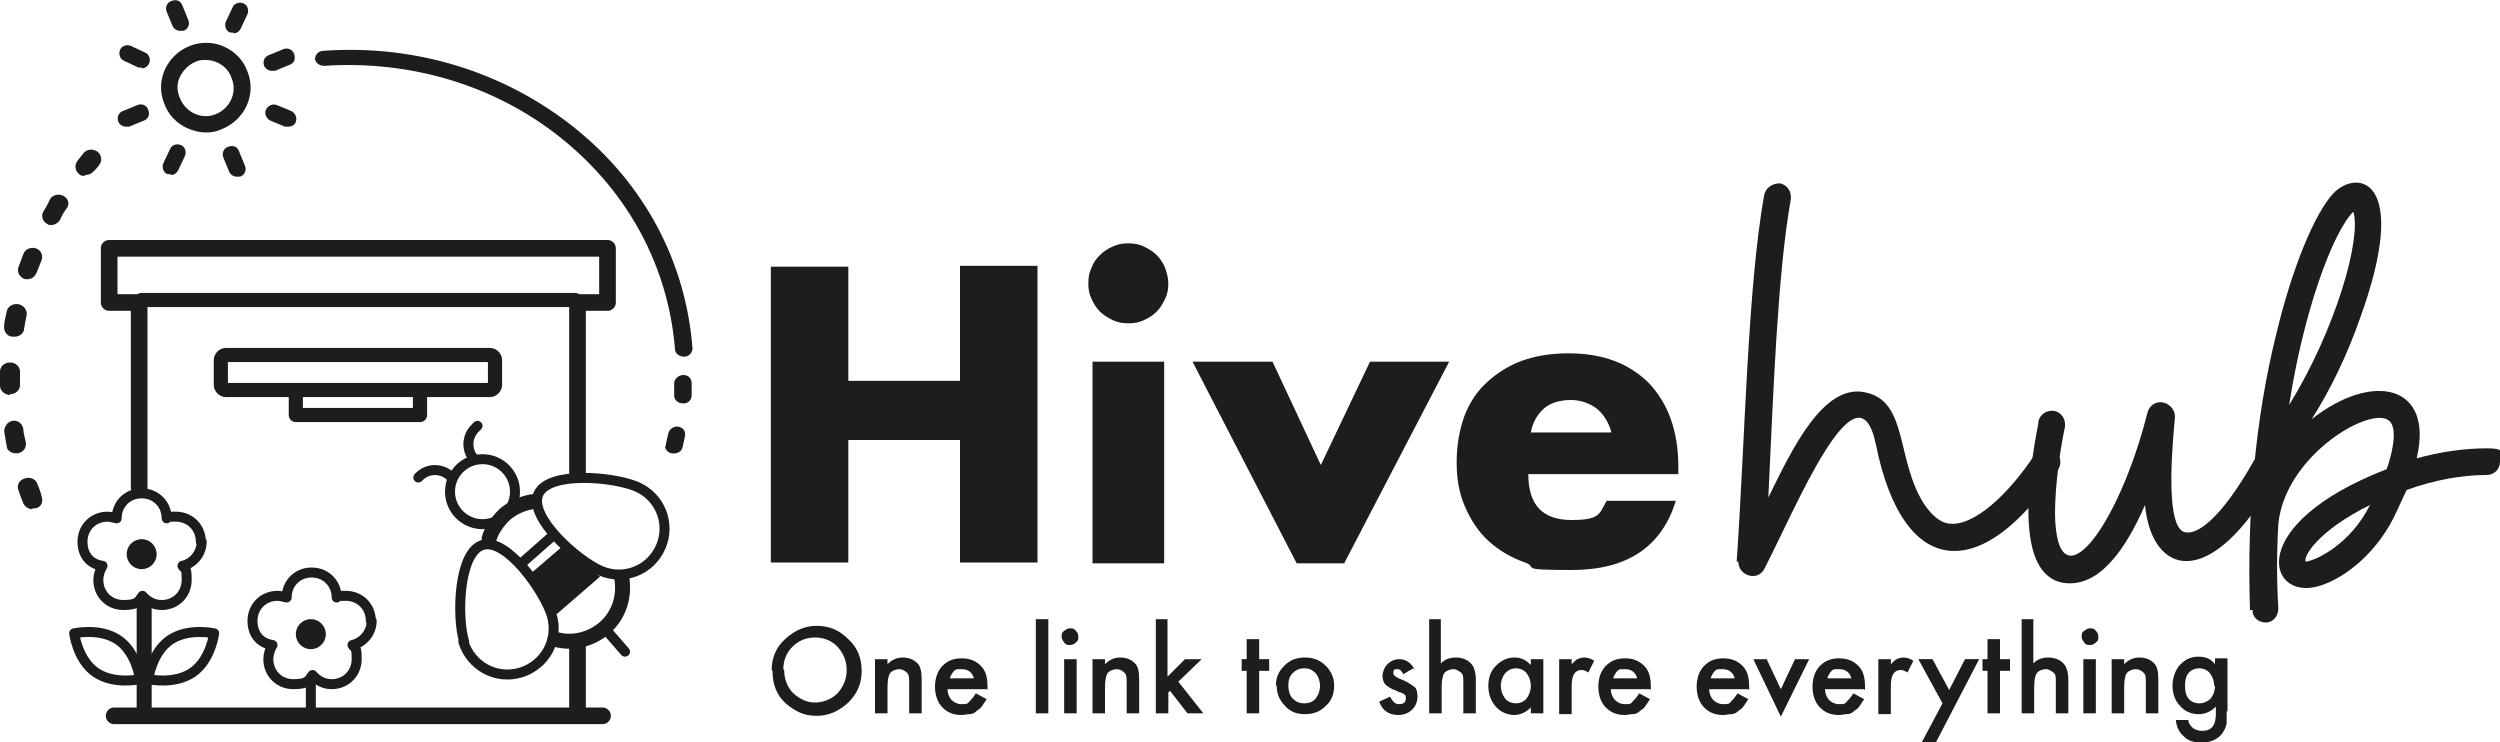 <?xml version="1.0" encoding="UTF-8"?>
<svg xmlns="http://www.w3.org/2000/svg" version="1.1" viewBox="0 0 300 89.1">
  <defs>
    <style>
      .cls-1 {
        fill: #f6a434;
      }

      .cls-2 {
        fill: #1d1d1b;
      }

      .cls-3 {
        stroke-width: 1.2px;
      }

      .cls-3, .cls-4, .cls-5, .cls-6, .cls-7 {
        fill: none;
        stroke: #1d1d1b;
        stroke-linecap: round;
        stroke-linejoin: round;
      }

      .cls-4 {
        stroke-width: 1.2px;
      }

      .cls-5 {
        stroke-width: 1.7px;
      }

      .cls-6 {
        stroke-width: 1.8px;
      }

      .cls-7 {
        stroke-width: 2px;
      }

      .cls-8 {
        display: none;
      }
    </style>
  </defs>
  <!-- Generator: Adobe Illustrator 28.6.0, SVG Export Plug-In . SVG Version: 1.2.0 Build 709)  -->
  <g>
    <g id="Layer_1">
      <g class="cls-8">
        <path class="cls-1" d="M28.9-2.6c-.7,0-1.5-.2-2.2-.5-1.3-.6-2.3-1.7-2.8-3-1.1-2.8.3-5.9,3.1-7,1.3-.5,2.8-.5,4.1.1,1.3.6,2.3,1.7,2.8,3,1.1,2.8-.3,5.9-3.1,7-.6.2-1.3.4-1.9.4ZM28.9-11.4c-.4,0-.8,0-1.2.2-.8.3-1.5,1-1.9,1.8-.4.8-.4,1.8,0,2.6.7,1.8,2.6,2.6,4.4,2,1.8-.7,2.6-2.6,2-4.4-.5-1.4-1.8-2.2-3.2-2.2Z"/>
        <path class="cls-1" d="M25.7-15c-.4,0-.8-.2-.9-.6l-.7-1.8c-.2-.5,0-1.1.6-1.3.5-.2,1.1,0,1.3.6l.7,1.8c.2.5,0,1.1-.6,1.3-.1,0-.2,0-.4,0Z"/>
        <path class="cls-1" d="M32.2-14.8c-.1,0-.3,0-.4,0-.5-.2-.7-.8-.5-1.3l.8-1.7c.2-.5.8-.7,1.3-.5.5.2.7.8.5,1.3l-.8,1.7c-.2.4-.5.6-.9.6Z"/>
        <path class="cls-1" d="M36.8-10.1c-.4,0-.8-.2-.9-.6-.2-.5,0-1.1.6-1.3l1.8-.7c.5-.2,1.1,0,1.3.6.2.5,0,1.1-.6,1.3l-1.8.7c-.1,0-.2,0-.4,0Z"/>
        <path class="cls-1" d="M32.6,2.7c-.4,0-.8-.2-.9-.6l-.7-1.8c-.2-.5,0-1.1.6-1.3.5-.2,1.1,0,1.3.6l.7,1.8c.2.5,0,1.1-.6,1.3-.1,0-.2,0-.4,0Z"/>
        <path class="cls-1" d="M24.6,2.4c-.1,0-.3,0-.4,0-.5-.2-.7-.8-.5-1.3l.8-1.7c.2-.5.8-.7,1.3-.5.5.2.7.8.5,1.3l-.8,1.7c-.2.4-.5.6-.9.6Z"/>
        <path class="cls-1" d="M19.2-3.3c-.4,0-.8-.2-.9-.6-.2-.5,0-1.1.6-1.3l1.8-.7c.5-.2,1.1,0,1.3.6.2.5,0,1.1-.6,1.3l-1.8.7c-.1,0-.2,0-.4,0Z"/>
        <path class="cls-1" d="M38.8-3.3c-.1,0-.2,0-.4,0l-1.8-.7c-.5-.2-.8-.8-.6-1.3.2-.5.8-.8,1.3-.6l1.8.7c.5.2.8.8.6,1.3-.2.4-.5.6-.9.6Z"/>
        <path class="cls-1" d="M21.1-10.5c-.1,0-.3,0-.4,0l-1.7-.8c-.5-.2-.7-.8-.5-1.3s.8-.7,1.3-.5l1.7.8c.5.2.7.8.5,1.3-.2.4-.5.6-.9.6Z"/>
        <path class="cls-2" d="M9,38.1c-.4,0-.8-.3-.9-.7-.2-.5-.3-.9-.5-1.4-.2-.5.1-1.1.6-1.2.5-.2,1.1.1,1.2.6.1.5.3.9.5,1.3.2.5,0,1.1-.6,1.3-.1,0-.2,0-.3,0ZM7.4,32.1c-.5,0-.9-.3-1-.8,0-.5-.2-1-.2-1.5,0-.5.3-1,.8-1.1.5,0,1,.3,1.1.8,0,.5.1.9.2,1.4,0,.5-.3,1.1-.8,1.2,0,0-.1,0-.2,0ZM6.7,25.8c-.5,0-1-.4-1-1,0-.2,0-.5,0-.7s0-.5,0-.8c0-.5.5-1,1-1,.6,0,1,.5,1,1,0,.3,0,.5,0,.8s0,.4,0,.6c0,.5-.4,1-1,1h0ZM7.1,19.5s0,0-.1,0c-.5,0-.9-.6-.8-1.1,0-.5.2-1,.2-1.5.1-.5.6-.9,1.2-.8.5.1.9.6.8,1.2,0,.5-.2.9-.2,1.4,0,.5-.5.8-1,.8ZM8.6,13.4c-.1,0-.2,0-.3,0-.5-.2-.8-.7-.6-1.3.2-.5.3-.9.5-1.4.2-.5.8-.8,1.3-.6.5.2.8.8.6,1.3-.2.4-.3.9-.5,1.3-.1.4-.5.7-.9.7ZM11,7.6c-.2,0-.3,0-.5-.1-.5-.3-.7-.9-.4-1.3.2-.4.5-.9.7-1.3.3-.5.9-.6,1.4-.4.5.3.6.9.4,1.4-.2.4-.5.8-.7,1.2-.2.3-.5.5-.9.5ZM14.4,2.2c-.2,0-.4,0-.6-.2-.4-.3-.5-1-.2-1.4.2-.3.4-.5.6-.8.3-.4,1-.5,1.4-.2.4.3.5,1,.2,1.4-.2.2-.4.5-.6.7-.2.3-.5.4-.8.4Z"/>
      </g>
      <g>
        <g>
          <g>
            <path class="cls-2" d="M79.9,53.6c0,0,0-.2,0-.3.1-.4.2-.9.3-1.3.1-.5.7-.9,1.2-.8.6.1.9.6.8,1.1-.1.5-.2,1-.3,1.4-.1.5-.7.8-1.3.7-.5-.1-.8-.5-.8-.9ZM80.9,47.5h0c0-.6,0-1,0-1.5,0-.5.5-1,1.1-1,.6,0,1,.4,1,1,0,.5,0,1,0,1.5,0,.5-.5,1-1.1.9-.5,0-1-.4-1-.9Z"/>
            <path class="cls-2" d="M37.8,7.1c0-.5.4-1,1-1,11-.8,21.7,2.5,30.1,9.2,8.4,6.7,13.4,16.1,14.2,26.5,0,.5-.4,1-1,1-.6,0-1.1-.4-1.1-.9-.8-9.8-5.5-18.7-13.5-25.2-7.9-6.4-18.1-9.5-28.6-8.8-.6,0-1.1-.4-1.1-.9h0Z"/>
          </g>
          <g>
            <g>
              <circle class="cls-2" cx="17" cy="66.5" r="1.8"/>
              <circle class="cls-2" cx="37.3" cy="76.1" r="1.8"/>
              <polygon class="cls-2" points="63.6 68.9 66.8 73.7 72 69.2 67.8 65.3 63.6 68.9"/>
            </g>
            <g>
              <line class="cls-7" x1="13.7" y1="85.9" x2="72.3" y2="85.9"/>
              <polyline class="cls-7" points="69.3 56.7 69.3 36.3 72.9 36.3 72.9 29.8 13.1 29.8 13.1 36.3 16.7 36.3 16.7 58.5"/>
              <line class="cls-7" x1="69.3" y1="85.3" x2="69.3" y2="77.6"/>
              <line class="cls-5" x1="17" y1="36" x2="69" y2="36"/>
              <path class="cls-5" d="M58.8,46.8h-31.7c-.3,0-.6-.3-.6-.6v-3c0-.3.3-.6.6-.6h31.7c.3,0,.6.3.6.6v3c0,.3-.3.6-.6.6Z"/>
              <polyline class="cls-5" points="35.5 47.4 35.5 49.8 50.4 49.8 50.4 47.4"/>
              <path class="cls-6" d="M58.7,64.6c.3-1,1-2,1.8-2.8,1-.9,2.2-1.4,3.4-1.6"/>
              <path class="cls-6" d="M74.6,69.3c.4,2.2-.3,4.5-2,6-1.7,1.5-4,2-6,1.4"/>
              <line class="cls-4" x1="73" y1="75.9" x2="75" y2="78.2"/>
              <circle class="cls-3" cx="57.9" cy="59" r="3.9"/>
              <path class="cls-4" d="M76.4,58.4c2.8,1.2,4.1,4.4,2.9,7.2-1.2,2.8-4.4,4.1-7.2,2.9-2.8-1.2-8.7-6.4-7.5-9.2,1.2-2.8,9-2.1,11.8-.9Z"/>
              <path class="cls-4" d="M55.6,77c.9,2.9,3.9,4.6,6.9,3.7,2.9-.9,4.6-3.9,3.7-6.9-.9-2.9-5.4-9.3-8.3-8.4-2.9.9-3.1,8.7-2.2,11.6Z"/>
              <path class="cls-4" d="M56.9,55.1c-1-1.1-.9-2.8.2-3.8l.2-.2"/>
              <path class="cls-4" d="M54.2,57.3c-1-1.1-2.7-1.2-3.8-.2l-.2.2"/>
              <line class="cls-4" x1="62.8" y1="67.4" x2="66.2" y2="64.4"/>
              <line class="cls-4" x1="66" y1="72.6" x2="70.8" y2="68.3"/>
              <path class="cls-4" d="M24.1,65c0-1.7-1.3-3-3-3s-.8,0-1.1.2c0-1.7-1.3-3-3-3s-3,1.3-3,3c-.4-.1-.8-.2-1.1-.2-1.7,0-3,1.3-3,3s1,2.7,2.4,2.9c-.3.5-.5,1.1-.5,1.7,0,1.7,1.3,3,3,3s1.8-.4,2.3-1.1c.6.7,1.4,1.1,2.3,1.1,1.7,0,3-1.3,3-3s-.2-1.2-.5-1.7c1.3-.3,2.3-1.5,2.3-2.9Z"/>
              <path class="cls-4" d="M44.5,74.5c0-1.7-1.3-3-3-3s-.8,0-1.1.2c0-1.7-1.3-3-3-3s-3,1.3-3,3c-.4-.1-.8-.2-1.1-.2-1.7,0-3,1.3-3,3s1,2.7,2.4,2.9c-.3.5-.5,1.1-.5,1.7,0,1.7,1.3,3,3,3s1.8-.4,2.3-1.1c.6.7,1.4,1.1,2.3,1.1,1.7,0,3-1.3,3-3s-.2-1.2-.5-1.7c1.3-.3,2.3-1.5,2.3-2.9Z"/>
              <path class="cls-4" d="M25.7,76s-.4,3.2-2.6,4.7c-2.2,1.5-5.3.8-5.3.8,0,0,.4-3.2,2.6-4.7,2.2-1.5,5.3-.8,5.3-.8Z"/>
              <path class="cls-4" d="M8.9,76s.4,3.2,2.6,4.7c2.2,1.5,5.3.8,5.3.8,0,0-.4-3.2-2.6-4.7-2.2-1.5-5.3-.8-5.3-.8Z"/>
              <line class="cls-6" x1="17.3" y1="72.8" x2="17.3" y2="85.3"/>
              <line class="cls-4" x1="37.3" y1="82" x2="37.3" y2="85.6"/>
            </g>
          </g>
          <g>
            <path class="cls-2" d="M24.7,15.9c-.7,0-1.5-.2-2.2-.5-1.3-.6-2.3-1.6-2.8-3-1.1-2.7.3-5.8,3.1-6.9,1.3-.5,2.8-.5,4.1.1,1.3.6,2.3,1.6,2.8,3,1.1,2.7-.3,5.8-3.1,6.9-.6.3-1.3.4-1.9.4ZM24.7,7.2c-.4,0-.8,0-1.2.2-.8.3-1.5,1-1.9,1.8-.4.8-.4,1.7,0,2.6.7,1.7,2.6,2.6,4.3,1.9,1.7-.7,2.6-2.6,1.9-4.3-.4-1.3-1.7-2.2-3.1-2.2Z"/>
            <path class="cls-2" d="M21.6,3.7c-.4,0-.8-.3-.9-.6l-.7-1.7c-.2-.5,0-1.1.6-1.3s1.1,0,1.3.6l.7,1.7c.2.5,0,1.1-.6,1.3-.1,0-.2,0-.3,0Z"/>
            <path class="cls-2" d="M28,3.9c-.1,0-.3,0-.4,0-.5-.2-.7-.8-.5-1.3l.8-1.7c.2-.5.8-.7,1.3-.5.5.2.7.8.5,1.3l-.8,1.7c-.2.4-.5.6-.9.6Z"/>
            <path class="cls-2" d="M32.6,8.5c-.4,0-.8-.3-.9-.6-.2-.5,0-1.1.6-1.3l1.7-.7c.5-.2,1.1,0,1.3.6s0,1.1-.6,1.3l-1.7.7c-.1,0-.2,0-.3,0Z"/>
            <path class="cls-2" d="M28.4,21.2c-.4,0-.8-.3-.9-.6l-.7-1.7c-.2-.5,0-1.1.6-1.3s1.1,0,1.3.6l.7,1.7c.2.5,0,1.1-.6,1.3-.1,0-.2,0-.3,0Z"/>
            <path class="cls-2" d="M20.5,20.9c-.1,0-.3,0-.4,0-.5-.2-.7-.8-.5-1.3l.8-1.7c.2-.5.8-.7,1.3-.5.5.2.7.8.5,1.3l-.8,1.7c-.2.4-.5.6-.9.6Z"/>
            <path class="cls-2" d="M15.1,15.2c-.4,0-.8-.3-.9-.6-.2-.5,0-1.1.6-1.3l1.7-.7c.5-.2,1.1,0,1.3.6s0,1.1-.6,1.3l-1.7.7c-.1,0-.2,0-.3,0Z"/>
            <path class="cls-2" d="M34.6,15.2c-.1,0-.2,0-.4,0l-1.7-.7c-.5-.2-.8-.8-.6-1.3s.8-.8,1.3-.6l1.7.7c.5.2.8.8.6,1.3-.1.4-.5.6-.9.6Z"/>
            <path class="cls-2" d="M17,8.1c-.1,0-.3,0-.4,0l-1.7-.8c-.5-.2-.7-.8-.5-1.3.2-.5.8-.7,1.3-.5l1.7.8c.5.2.7.8.5,1.3-.2.4-.5.6-.9.6Z"/>
          </g>
          <path class="cls-2" d="M3.9,61.1c-.5,0-.9-.3-1.1-.7-.2-.5-.4-1-.6-1.6-.2-.6.1-1.2.8-1.4s1.3.1,1.5.7c.2.5.4,1,.5,1.5.2.6,0,1.2-.7,1.4-.1,0-.3,0-.4,0ZM1.9,54.4c-.6,0-1.1-.4-1.1-.9-.1-.5-.2-1.1-.3-1.7,0-.6.4-1.2,1-1.3s1.2.3,1.3,1c0,.5.2,1,.3,1.6.1.6-.3,1.2-1,1.3-.1,0-.2,0-.3,0ZM1.2,47.4c-.6,0-1.2-.5-1.2-1.1v-1.7c0-.6.5-1.1,1.2-1.1s1.2.5,1.2,1.1v1.6c0,.6-.5,1.1-1.2,1.1h0ZM1.7,40.4h-.2c-.6,0-1.1-.6-1-1.3,0-.6.2-1.1.3-1.7.1-.6.7-1,1.4-.9.6.1,1.1.7,1,1.3-.1.5-.2,1-.3,1.6,0,.6-.6,1-1.1,1ZM3.4,33.5c-.1,0-.3,0-.4,0-.6-.2-1-.8-.8-1.4.2-.5.4-1.1.6-1.6.2-.6.9-.9,1.5-.7.6.2.9.8.7,1.4-.2.5-.4,1-.6,1.5-.2.5-.6.8-1.1.8ZM6.2,27c-.2,0-.4,0-.5-.1-.6-.3-.8-1-.5-1.5.3-.5.6-1,.8-1.5.3-.5,1-.7,1.6-.4s.8,1,.4,1.5c-.3.4-.6.9-.8,1.4-.2.3-.6.6-1,.6ZM10.2,21.1c-.3,0-.5,0-.7-.2-.5-.4-.6-1.1-.2-1.6.2-.3.5-.6.7-.9.4-.5,1.1-.6,1.7-.2.5.4.6,1.1.2,1.6-.2.3-.4.5-.7.8-.3.3-.6.4-1,.4Z"/>
        </g>
        <g>
          <g>
            <path class="cls-2" d="M101.8,45.7h13.4v-13.8h9.3v35.6h-9.3v-14.7h-13.4v14.7h-9.3V32h9.3v13.8Z"/>
            <path class="cls-2" d="M130.6,34c0-.7.1-1.3.4-1.9.2-.6.6-1.1,1-1.5.4-.4,1-.8,1.5-1,.6-.3,1.2-.4,1.9-.4s1.3.1,1.9.4,1.1.6,1.5,1c.4.4.8,1,1,1.5.2.6.4,1.2.4,1.9s-.1,1.3-.4,1.9c-.3.6-.6,1.1-1,1.5-.4.4-1,.8-1.5,1-.6.3-1.2.4-1.9.4s-1.3-.1-1.9-.4c-.6-.3-1.1-.6-1.5-1-.4-.4-.8-1-1-1.5-.3-.6-.4-1.2-.4-1.9ZM139.7,43.4v24.2h-8.6v-24.2h8.6Z"/>
            <path class="cls-2" d="M152.7,43.4l5.8,12.4,5.9-12.4h9.5l-12.6,24.2h-5.7l-12.5-24.2h9.6Z"/>
            <path class="cls-2" d="M183.4,56.9c0,3.7,1.7,5.5,5.2,5.5s3.3-.8,4.2-2.3h8.3c-1.7,5.5-5.8,8.3-12.5,8.3s-3.9-.3-5.6-.9c-1.7-.6-3.2-1.5-4.4-2.6-1.2-1.1-2.1-2.5-2.8-4.1-.7-1.6-1-3.3-1-5.3s.3-3.8.9-5.5c.6-1.6,1.5-3,2.7-4.1s2.6-2,4.2-2.6c1.7-.6,3.5-.9,5.6-.9s3.9.3,5.5.9c1.6.6,3,1.5,4.2,2.7,1.1,1.2,2,2.6,2.6,4.3.6,1.7.9,3.6.9,5.7v.9h-18ZM193.4,52c-.3-1.2-.9-2.2-1.7-2.9-.9-.7-2-1.1-3.2-1.1s-2.4.3-3.2,1c-.8.7-1.4,1.7-1.6,2.9h9.8Z"/>
          </g>
          <g>
            <path class="cls-2" d="M208.4,67.4c1-14.4,1.3-32.8,3.3-44,.2-.9,1-1.4,1.9-1.4.9.2,1.4,1,1.3,1.9-1.6,9-2.1,23.2-2.7,35.8,2.8-5.7,6.6-13.8,11.7-12.6,5.1,1.1,3.6,8.1,7,13.4.9,1.3,1.8,2.1,2.8,2.3,3.1.6,7.5-3.7,10.5-8.3.6-.7,1.5-.9,2.3-.4.7.5,1,1.4.5,2.2-9,13.6-18.6,13.5-21.9-3-2.2-10.5-9.7,7.9-13.4,15-.8,1.5-3.1.8-3.1-.9Z"/>
            <path class="cls-2" d="M244.6,50.6c.2-.9,1-1.4,1.9-1.3.9.2,1.4,1,1.3,1.9-.5,2.3-1.2,6.8-1.2,10.5.2,11.3,7.6,1.7,11.1-12.2.2-.8,1-1.4,1.9-1.2.8.2,1.4.9,1.4,1.7-.2,2.4-1.3,12.7,1,13.8,1.4.6,4.3-1.2,8.4-8.4.4-.8,1.4-1,2.2-.6.8.5,1,1.4.6,2.3-8,14.2-15,11.9-15.8,3.5-1.7,3.9-4.7,9.4-9,9.4-6.8,0-5.1-12.5-3.8-19.2Z"/>
            <path class="cls-2" d="M270,73.2c-.4-11.8.7-23.2,3.1-32.9,1.9-8,4.6-14.6,6.9-17.1,2.9-3,9.3-1.8,3.2,15-1.5,4.3-3.5,8.5-5.8,12.1,7.4-5.8,14.7-4.1,12.6,4.7,2.9-.8,5.8-1.2,8.4-1.2s1.6.7,1.6,1.6-.7,1.6-1.6,1.6c-3,0-6.3.6-9.6,1.8-.5,1-1,2.2-1.6,3.4-2.4,4.7-6.4,7.5-9.2,8.2-5.9,1.5-8.6-7.5,8.4-14.1.5-1.4,1.4-4.6.4-5.7-1.9-2.2-12.6,3.9-13.4,12.3-.2,3.4-.2,6.8,0,10.1,0,.9-.6,1.7-1.5,1.7h0c-.9,0-1.6-.6-1.6-1.5ZM282.4,25.4c-2.5,2.5-6,12.1-7.7,23.2,5.6-9.1,8.7-20,7.7-23.2ZM284.4,60.6c-6.3,3.1-8.1,6.3-7.7,6.8,1.4-.2,5.4-2.2,7.7-6.8Z"/>
          </g>
          <g>
            <path class="cls-2" d="M92.6,80.4c0-1.4.5-2.7,1.6-3.7,1.1-1,2.3-1.6,3.8-1.6s2.7.5,3.8,1.6c1.1,1,1.6,2.3,1.6,3.8s-.5,2.7-1.6,3.8c-1.1,1-2.3,1.6-3.8,1.6s-2.5-.5-3.6-1.4c-1.2-1-1.7-2.4-1.7-4ZM94.1,80.4c0,1.1.4,2.1,1.1,2.8.8.7,1.6,1.1,2.6,1.1s2-.4,2.7-1.1c.7-.8,1.1-1.7,1.1-2.8s-.4-2-1.1-2.8c-.7-.7-1.6-1.1-2.7-1.1s-2,.4-2.7,1.1c-.7.7-1.1,1.6-1.1,2.7Z"/>
            <path class="cls-2" d="M105,79.1h1.5v.6c.5-.5,1.1-.8,1.8-.8s1.3.2,1.8.7c.4.4.5,1.1.5,2v4h-1.5v-3.6c0-.6,0-1.1-.3-1.3-.2-.2-.5-.4-.9-.4s-.9.2-1.1.5c-.2.3-.3.9-.3,1.7v3.1h-1.5v-6.5Z"/>
            <path class="cls-2" d="M118.4,82.7h-4.7c0,.5.2,1,.5,1.3.3.3.7.5,1.2.5s.7,0,.9-.3c.2-.2.5-.5.8-1l1.3.7c-.2.3-.4.6-.6.9s-.5.4-.7.6-.5.3-.8.3-.6.1-.9.1c-1,0-1.7-.3-2.3-.9-.6-.6-.9-1.5-.9-2.5s.3-1.9.9-2.5c.6-.6,1.3-.9,2.3-.9s1.7.3,2.3.9c.6.6.8,1.4.8,2.5v.4ZM116.9,81.5c-.2-.8-.7-1.2-1.5-1.2s-.4,0-.5,0-.3.1-.4.2-.2.2-.3.4-.2.3-.2.5h3Z"/>
            <path class="cls-2" d="M125.8,74.3v11.3h-1.5v-11.3h1.5Z"/>
            <path class="cls-2" d="M127.4,76.4c0-.3,0-.5.3-.7s.4-.3.7-.3.5,0,.7.3c.2.2.3.4.3.7s0,.5-.3.7c-.2.2-.4.3-.7.3s-.5,0-.7-.3-.3-.4-.3-.7ZM129.2,79.1v6.5h-1.5v-6.5h1.5Z"/>
            <path class="cls-2" d="M131.1,79.1h1.5v.6c.5-.5,1.1-.8,1.8-.8s1.3.2,1.8.7c.4.4.5,1.1.5,2v4h-1.5v-3.6c0-.6,0-1.1-.3-1.3-.2-.2-.5-.4-.9-.4s-.9.2-1.1.5c-.2.3-.3.9-.3,1.7v3.1h-1.5v-6.5Z"/>
            <path class="cls-2" d="M140.1,74.3v6.9l2.1-2.1h2l-2.8,2.7,3,3.8h-1.9l-2.1-2.7-.2.2v2.5h-1.5v-11.3h1.5Z"/>
            <path class="cls-2" d="M151.1,80.5v5.1h-1.5v-5.1h-.6v-1.4h.6v-2.4h1.5v2.4h1.2v1.4h-1.2Z"/>
            <path class="cls-2" d="M153.1,82.3c0-.9.3-1.7,1-2.4s1.5-1,2.5-1,1.8.3,2.5,1c.7.7,1,1.5,1,2.4s-.3,1.8-1,2.4c-.7.7-1.5,1-2.5,1s-1.8-.3-2.4-1c-.7-.7-1-1.5-1-2.5ZM154.6,82.3c0,.6.2,1.2.5,1.5.4.4.8.6,1.4.6s1.1-.2,1.4-.6.5-.9.5-1.5-.2-1.1-.5-1.5c-.4-.4-.8-.6-1.4-.6s-1,.2-1.4.6-.5.9-.5,1.5Z"/>
            <path class="cls-2" d="M169.6,80.2l-1.2.7c-.2-.4-.4-.6-.7-.6s-.3,0-.4.1-.1.2-.1.4c0,.2.3.5.9.7.8.3,1.3.7,1.6.9s.4.7.4,1.2-.2,1.2-.7,1.6c-.4.4-1,.6-1.6.6-1.1,0-1.9-.5-2.3-1.6l1.3-.6c.2.3.3.5.4.6.2.2.4.3.7.3.5,0,.8-.2.8-.7s-.2-.5-.6-.7c-.2,0-.3-.1-.5-.2s-.3-.1-.5-.2c-.4-.2-.7-.4-.9-.6-.2-.3-.3-.6-.3-1s.2-1,.6-1.4c.4-.4.9-.6,1.4-.6.8,0,1.4.4,1.9,1.3Z"/>
            <path class="cls-2" d="M171.4,74.3h1.5v5.3c.5-.5,1.1-.7,1.8-.7s1.3.2,1.8.7c.4.4.6,1.1.6,2v4h-1.5v-3.8c0-.5,0-.9-.3-1.1s-.5-.4-.9-.4-.9.2-1.1.5c-.2.3-.3.9-.3,1.7v3.1h-1.5v-11.3Z"/>
            <path class="cls-2" d="M183.7,79.1h1.5v6.5h-1.5v-.7c-.6.6-1.3.9-2,.9s-1.6-.3-2.2-1c-.6-.7-.9-1.5-.9-2.5s.3-1.8.9-2.4,1.3-1,2.2-1,1.4.3,2,.9v-.8ZM180.1,82.3c0,.6.2,1.1.5,1.5.3.4.8.6,1.3.6s1-.2,1.3-.6c.3-.4.5-.9.5-1.5s-.2-1.1-.5-1.5c-.3-.4-.8-.6-1.3-.6s-.9.2-1.3.6c-.3.4-.5.9-.5,1.5Z"/>
            <path class="cls-2" d="M187.1,79.1h1.5v.6c.3-.3.5-.5.7-.6.2-.1.5-.2.8-.2s.8.1,1.2.4l-.7,1.4c-.3-.2-.6-.3-.8-.3-.8,0-1.2.6-1.2,1.9v3.4h-1.5v-6.5Z"/>
            <path class="cls-2" d="M198,82.7h-4.7c0,.5.2,1,.5,1.3.3.3.7.5,1.2.5s.7,0,.9-.3c.2-.2.5-.5.8-1l1.3.7c-.2.3-.4.6-.6.9s-.5.4-.7.6-.5.3-.8.3-.6.1-.9.1c-1,0-1.7-.3-2.3-.9-.6-.6-.9-1.5-.9-2.5s.3-1.9.9-2.5c.6-.6,1.3-.9,2.3-.9s1.7.3,2.3.9c.6.6.8,1.4.8,2.5v.4ZM196.5,81.5c-.2-.8-.7-1.2-1.5-1.2s-.4,0-.5,0-.3.1-.4.2-.2.2-.3.4-.2.3-.2.5h3Z"/>
            <path class="cls-2" d="M209.8,82.7h-4.7c0,.5.2,1,.5,1.3.3.3.7.5,1.2.5s.7,0,.9-.3c.2-.2.5-.5.8-1l1.3.7c-.2.3-.4.6-.6.9s-.5.4-.7.6-.5.3-.8.3-.6.1-.9.1c-1,0-1.7-.3-2.3-.9-.6-.6-.9-1.5-.9-2.5s.3-1.9.9-2.5c.6-.6,1.3-.9,2.3-.9s1.7.3,2.3.9c.6.6.8,1.4.8,2.5v.4ZM208.2,81.5c-.2-.8-.7-1.2-1.5-1.2s-.4,0-.5,0-.3.1-.4.2-.2.2-.3.4-.2.3-.2.5h3Z"/>
            <path class="cls-2" d="M212,79.1l1.7,3.6,1.7-3.6h1.7l-3.4,6.9-3.3-6.9h1.7Z"/>
            <path class="cls-2" d="M223.7,82.7h-4.7c0,.5.2,1,.5,1.3.3.3.7.5,1.2.5s.7,0,.9-.3c.2-.2.5-.5.8-1l1.3.7c-.2.3-.4.6-.6.9s-.5.4-.7.6-.5.3-.8.3-.6.1-.9.1c-1,0-1.7-.3-2.3-.9-.6-.6-.9-1.5-.9-2.5s.3-1.9.9-2.5c.6-.6,1.3-.9,2.3-.9s1.7.3,2.3.9c.6.6.8,1.4.8,2.5v.4ZM222.2,81.5c-.2-.8-.7-1.2-1.5-1.2s-.4,0-.5,0-.3.1-.4.2-.2.2-.3.4-.2.3-.2.5h3Z"/>
            <path class="cls-2" d="M225.4,79.1h1.5v.6c.3-.3.5-.5.7-.6.2-.1.5-.2.8-.2s.8.1,1.2.4l-.7,1.4c-.3-.2-.6-.3-.8-.3-.8,0-1.2.6-1.2,1.9v3.4h-1.5v-6.5Z"/>
            <path class="cls-2" d="M233.1,84.4l-2.9-5.3h1.7l2,3.7,1.9-3.7h1.7l-5.2,10h-1.7l2.5-4.7Z"/>
            <path class="cls-2" d="M240,80.5v5.1h-1.5v-5.1h-.6v-1.4h.6v-2.4h1.5v2.4h1.2v1.4h-1.2Z"/>
            <path class="cls-2" d="M242.5,74.3h1.5v5.3c.5-.5,1.1-.7,1.8-.7s1.3.2,1.8.7c.4.4.6,1.1.6,2v4h-1.5v-3.8c0-.5,0-.9-.3-1.1s-.5-.4-.9-.4-.9.2-1.1.5c-.2.3-.3.9-.3,1.7v3.1h-1.5v-11.3Z"/>
            <path class="cls-2" d="M249.8,76.4c0-.3,0-.5.3-.7s.4-.3.7-.3.5,0,.7.3c.2.2.3.4.3.7s0,.5-.3.7c-.2.2-.4.3-.7.3s-.5,0-.7-.3-.3-.4-.3-.7ZM251.5,79.1v6.5h-1.5v-6.5h1.5Z"/>
            <path class="cls-2" d="M253.4,79.1h1.5v.6c.5-.5,1.1-.8,1.8-.8s1.3.2,1.8.7c.4.4.5,1.1.5,2v4h-1.5v-3.6c0-.6,0-1.1-.3-1.3-.2-.2-.5-.4-.9-.4s-.9.2-1.1.5c-.2.3-.3.9-.3,1.7v3.1h-1.5v-6.5Z"/>
            <path class="cls-2" d="M267.2,85.4c0,.3,0,.6,0,.8s0,.4,0,.6c-.1.5-.3.9-.6,1.3-.6.7-1.4,1-2.4,1s-1.6-.2-2.1-.7c-.6-.5-.9-1.1-1-2h1.5c0,.3.2.6.3.7.3.4.8.6,1.4.6,1.1,0,1.6-.7,1.6-2v-.9c-.6.6-1.3.9-2.1.9s-1.6-.3-2.2-1c-.6-.6-.9-1.5-.9-2.4s.3-1.8.8-2.4c.6-.7,1.3-1.1,2.3-1.1s1.5.3,2,.9v-.7h1.5v6.3ZM265.7,82.3c0-.6-.2-1.1-.5-1.5-.3-.4-.8-.6-1.3-.6s-1,.2-1.3.6c-.3.4-.4.9-.4,1.5s.1,1.1.4,1.5c.3.4.8.6,1.3.6s1-.2,1.4-.6c.3-.4.5-.9.5-1.5Z"/>
          </g>
        </g>
      </g>
    </g>
  </g>
</svg>